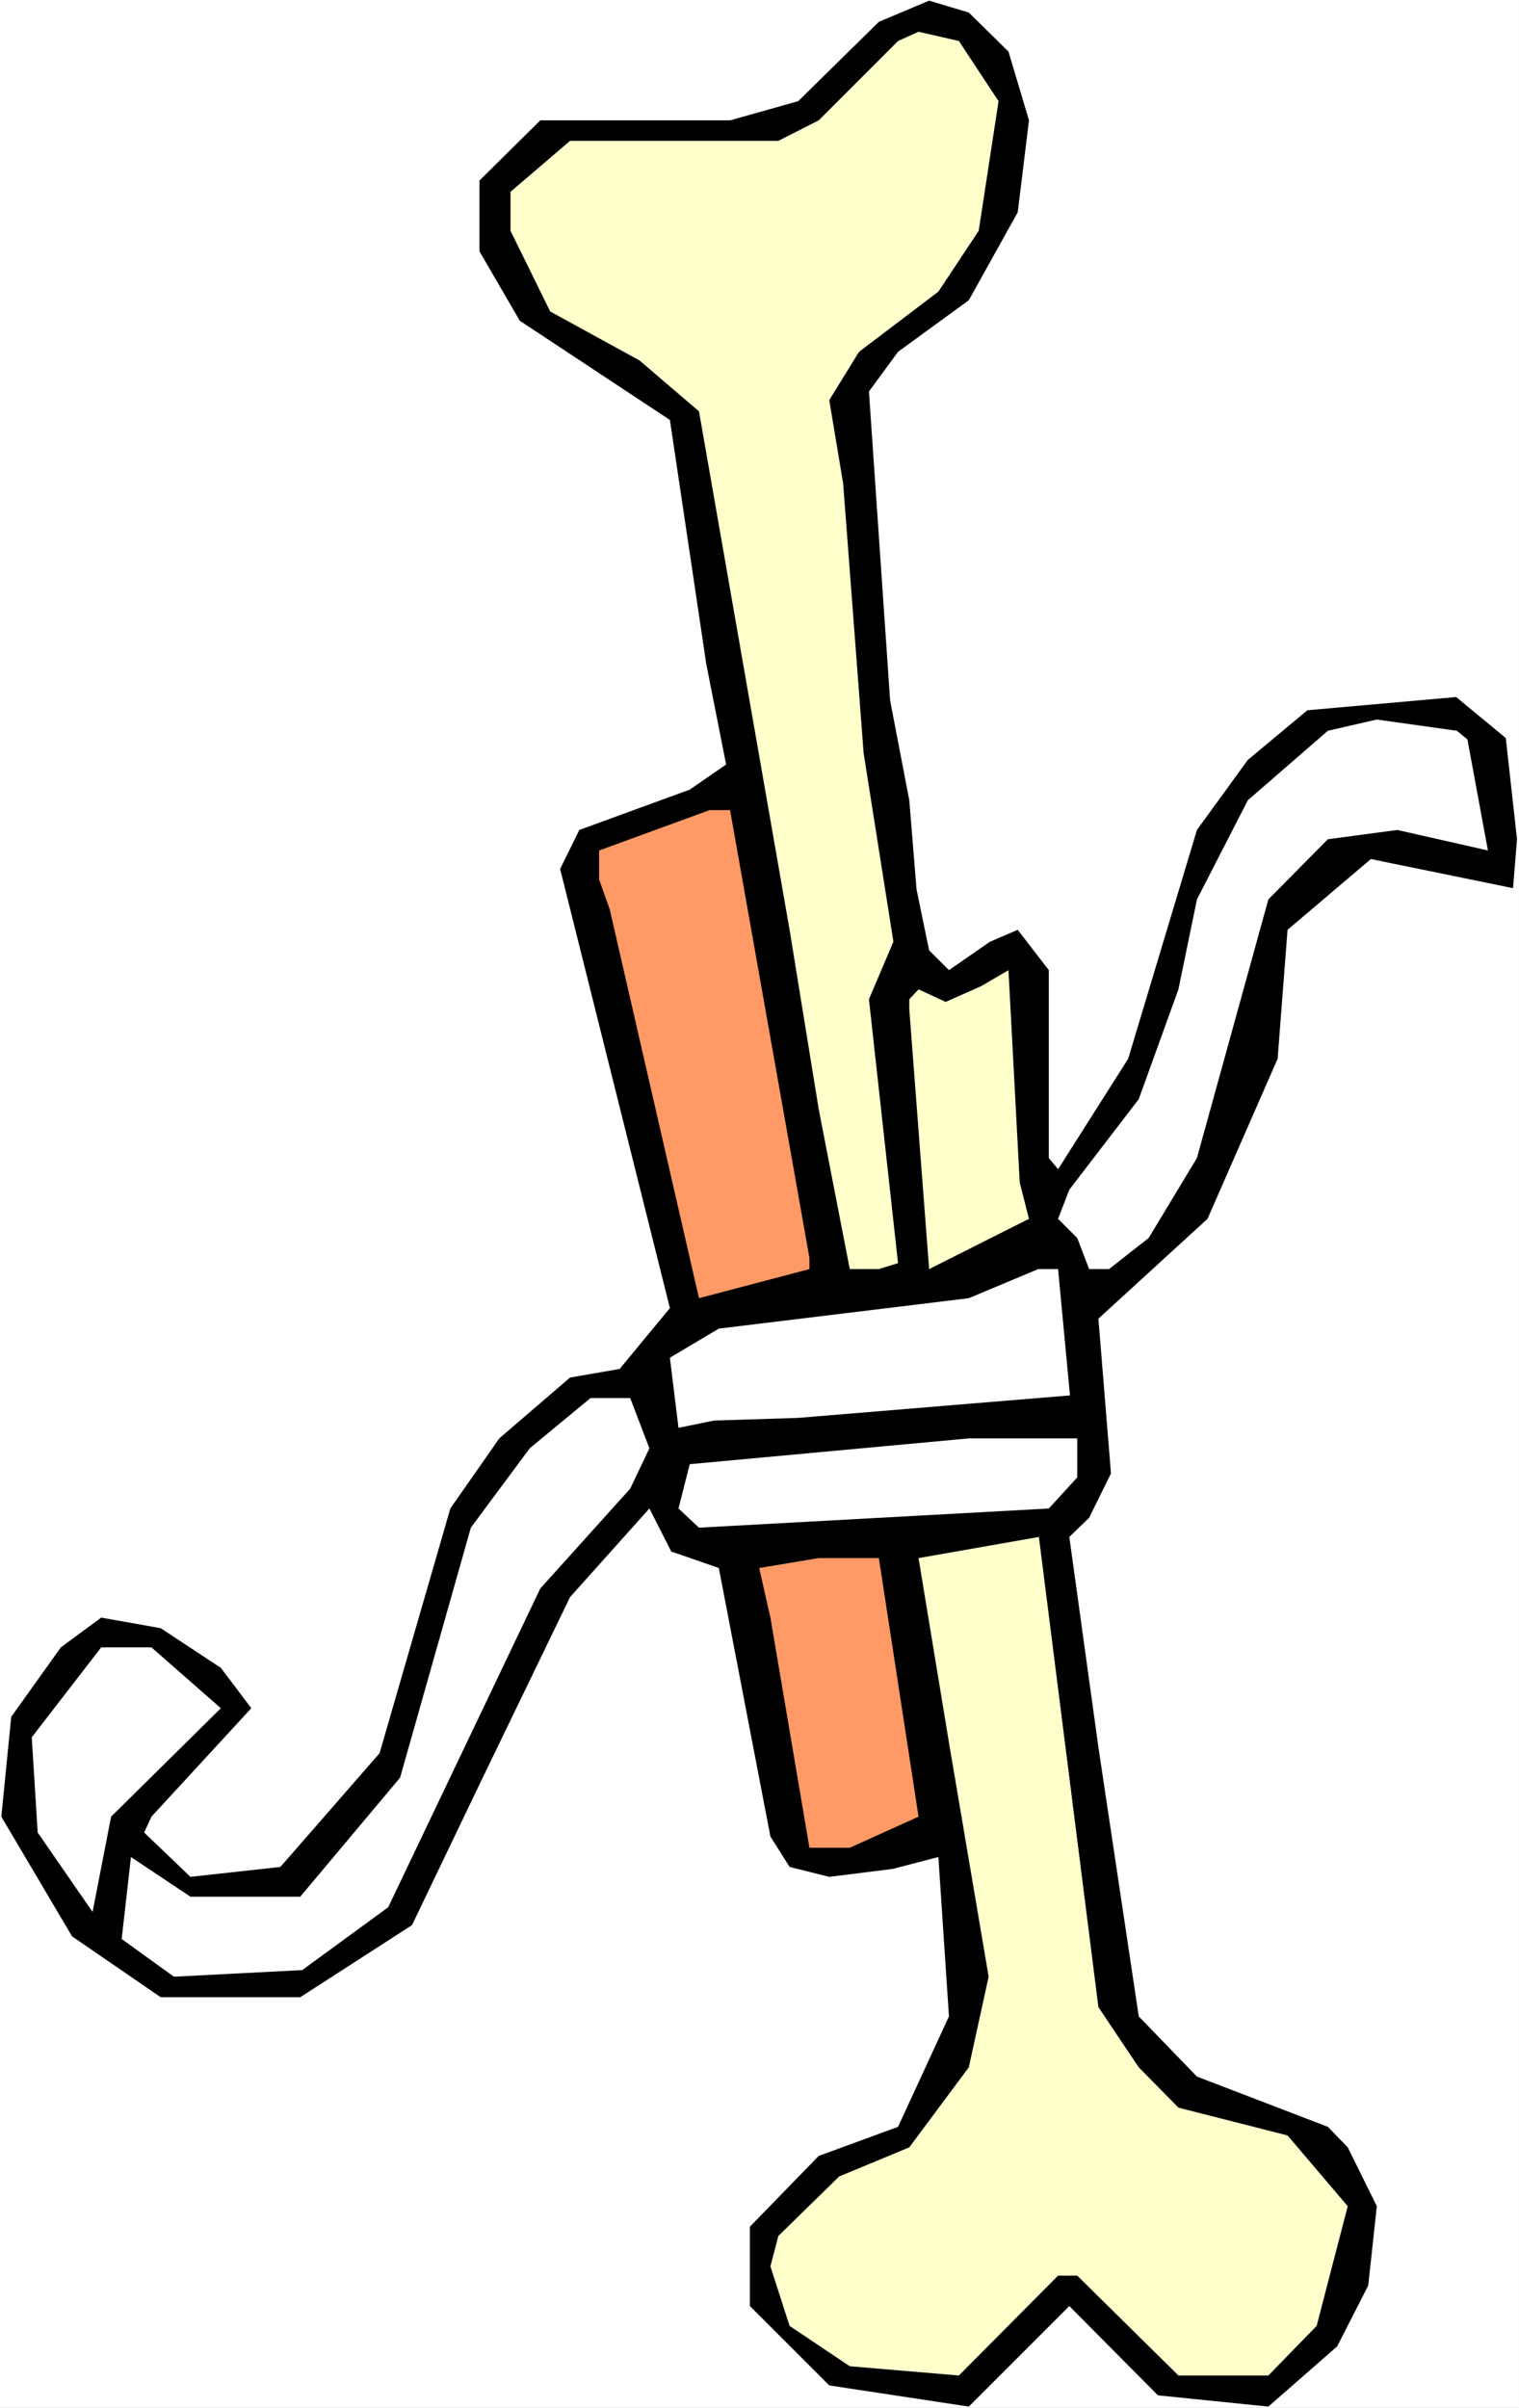 <?xml version="1.0" encoding="UTF-8" standalone="no"?>
<svg
   version="1.0"
   width="98.205mm"
   height="155.668mm"
   id="svg12"
   sodipodi:docname="Bone - Broken &amp; Set.wmf"
   xmlns:inkscape="http://www.inkscape.org/namespaces/inkscape"
   xmlns:sodipodi="http://sodipodi.sourceforge.net/DTD/sodipodi-0.dtd"
   xmlns="http://www.w3.org/2000/svg"
   xmlns:svg="http://www.w3.org/2000/svg">
  <rect width="100%" height="100%" fill="#808080" stroke="none"/>
  <sodipodi:namedview
     id="namedview12"
     pagecolor="#ffffff"
     bordercolor="#000000"
     borderopacity="0.25"
     inkscape:showpageshadow="2"
     inkscape:pageopacity="0.0"
     inkscape:pagecheckerboard="0"
     inkscape:deskcolor="#d1d1d1"
     inkscape:document-units="mm" />
  <defs
     id="defs1">
    <pattern
       id="WMFhbasepattern"
       patternUnits="userSpaceOnUse"
       width="6"
       height="6"
       x="0"
       y="0" />
  </defs>
  <path
     style="fill:#ffffff;fill-opacity:1;fill-rule:evenodd;stroke:none"
     d="M 0,588.353 H 371.168 V 0 H 0 Z"
     id="path1" />
  <path
     style="fill:#000000;fill-opacity:1;fill-rule:evenodd;stroke:none"
     d="m 246.422,12.604 5.009,16.805 -2.747,22.461 -11.958,21.492 -17.29,12.604 -7.11,9.695 5.171,75.463 4.686,24.4 1.777,21.815 3.07,14.866 4.848,4.848 10.018,-6.948 6.787,-2.909 7.595,9.857 v 45.892 l 2.262,2.747 17.128,-26.986 16.805,-55.911 12.442,-17.129 14.543,-12.119 36.357,-3.232 12.119,10.019 2.747,24.723 -0.97,11.958 -34.741,-7.11 -20.36,17.29 -2.424,31.51 -17.128,39.105 -26.662,24.4 3.07,37.812 -5.332,10.827 -4.848,4.686 7.11,51.386 9.857,65.768 14.22,14.705 31.994,12.281 4.848,5.009 7.11,14.382 -2.101,19.391 -7.595,14.866 -16.805,14.705 -26.985,-2.747 -21.653,-21.815 -24.561,24.562 -34.095,-5.171 -19.391,-19.391 v -19.391 l 16.805,-17.29 19.391,-7.11 12.442,-26.986 -2.585,-38.943 -11.15,2.909 -15.512,1.939 -9.695,-2.424 -4.686,-7.433 -12.604,-65.606 -11.634,-4.04 -5.332,-10.503 -19.391,21.653 -21.491,44.438 -17.128,35.712 -27.308,17.613 H 39.266 L 17.613,473.139 0.323,443.891 2.747,419.491 l 12.119,-16.967 9.857,-7.272 14.543,2.585 14.705,9.695 7.433,9.857 -24.4,26.501 -1.777,3.878 11.311,10.827 21.976,-2.424 24.238,-27.794 17.29,-59.789 11.958,-17.129 17.29,-14.866 12.119,-2.101 12.281,-14.866 -26.824,-107.296 4.686,-9.534 26.985,-9.857 8.887,-6.14 -4.848,-24.562 -8.887,-59.627 -36.681,-24.239 -9.857,-16.967 v -17.29 l 14.866,-14.705 h 46.376 l 16.644,-4.686 19.714,-19.391 12.281,-5.171 9.695,2.909 z"
     id="path2" />
  <path
     style="fill:#ffffcc;fill-opacity:1;fill-rule:evenodd;stroke:none"
     d="m 243.998,24.723 -4.848,31.672 -9.857,14.866 -19.391,14.705 -7.271,11.796 3.393,20.36 5.009,65.929 7.271,46.053 -5.979,14.058 7.11,64.475 -4.686,1.454 h -7.11 L 200.046,270.988 192.936,227.197 170.799,100.51 156.256,88.067 134.441,76.109 124.746,56.395 v -9.534 l 14.543,-12.443 h 50.9 l 9.857,-5.009 19.391,-19.391 5.009,-2.262 9.857,2.262 z"
     id="path3" />
  <path
     style="fill:#ffffff;fill-opacity:1;fill-rule:evenodd;stroke:none"
     d="m 358.564,180.659 5.009,27.147 -22.138,-5.009 -16.967,2.262 -14.543,14.705 -17.452,63.182 -11.796,19.553 -9.695,7.595 h -4.848 l -2.909,-7.595 -4.686,-4.686 2.747,-7.11 16.967,-22.138 9.695,-26.824 4.524,-21.976 12.442,-24.239 19.552,-16.967 11.958,-2.747 19.552,2.747 z"
     id="path4" />
  <path
     style="fill:#ff9966;fill-opacity:1;fill-rule:evenodd;stroke:none"
     d="m 197.784,307.346 v 2.747 l -26.985,7.11 -21.814,-95.016 -2.585,-7.272 v -7.11 l 26.985,-9.857 h 5.009 z"
     id="path5" />
  <path
     style="fill:#ffffcc;fill-opacity:1;fill-rule:evenodd;stroke:none"
     d="m 249.169,288.925 2.262,8.888 -24.4,12.281 -4.848,-63.505 v -2.424 l 2.262,-2.424 6.625,3.07 8.726,-3.878 6.625,-3.878 z"
     id="path6" />
  <path
     style="fill:#ffffff;fill-opacity:1;fill-rule:evenodd;stroke:none"
     d="m 261.45,340.957 -66.413,5.494 -20.522,0.646 -8.726,1.778 -2.101,-17.129 11.958,-7.11 61.08,-7.433 16.967,-7.11 h 4.848 z"
     id="path7" />
  <path
     style="fill:#ffffff;fill-opacity:1;fill-rule:evenodd;stroke:none"
     d="m 158.68,353.885 -4.686,9.857 -21.976,24.4 -37.165,77.887 -21.006,15.351 -31.348,1.616 -12.765,-9.211 2.262,-20.037 14.543,9.695 h 26.824 l 24.4,-29.086 17.29,-61.081 14.381,-19.391 14.866,-12.281 h 9.695 z"
     id="path8" />
  <path
     style="fill:#ffffff;fill-opacity:1;fill-rule:evenodd;stroke:none"
     d="m 263.227,360.995 -6.948,7.595 -85.48,4.686 -5.009,-4.686 2.747,-10.827 68.19,-6.302 h 26.5 z"
     id="path9" />
  <path
     style="fill:#ffffcc;fill-opacity:1;fill-rule:evenodd;stroke:none"
     d="m 278.255,505.134 9.695,9.857 26.662,6.787 14.705,17.29 -7.595,29.248 -11.796,12.119 h -21.976 l -24.723,-24.4 h -4.686 l -24.238,24.4 -26.662,-2.262 -14.705,-9.857 -4.686,-14.543 1.939,-7.433 14.866,-14.543 17.128,-7.11 14.543,-19.553 4.848,-22.138 -9.695,-57.203 -7.433,-45.084 29.409,-5.171 14.543,114.891 z"
     id="path10" />
  <path
     style="fill:#ff9966;fill-opacity:1;fill-rule:evenodd;stroke:none"
     d="m 224.446,443.891 -16.805,7.595 h -9.857 l -9.534,-56.234 -2.747,-12.119 14.543,-2.424 h 14.705 z"
     id="path11" />
  <path
     style="fill:#ffffff;fill-opacity:1;fill-rule:evenodd;stroke:none"
     d="M 53.97,417.39 27.147,443.891 22.622,467.16 9.211,447.769 7.756,424.5 24.723,402.523 H 37.004 Z"
     id="path12" />
</svg>
